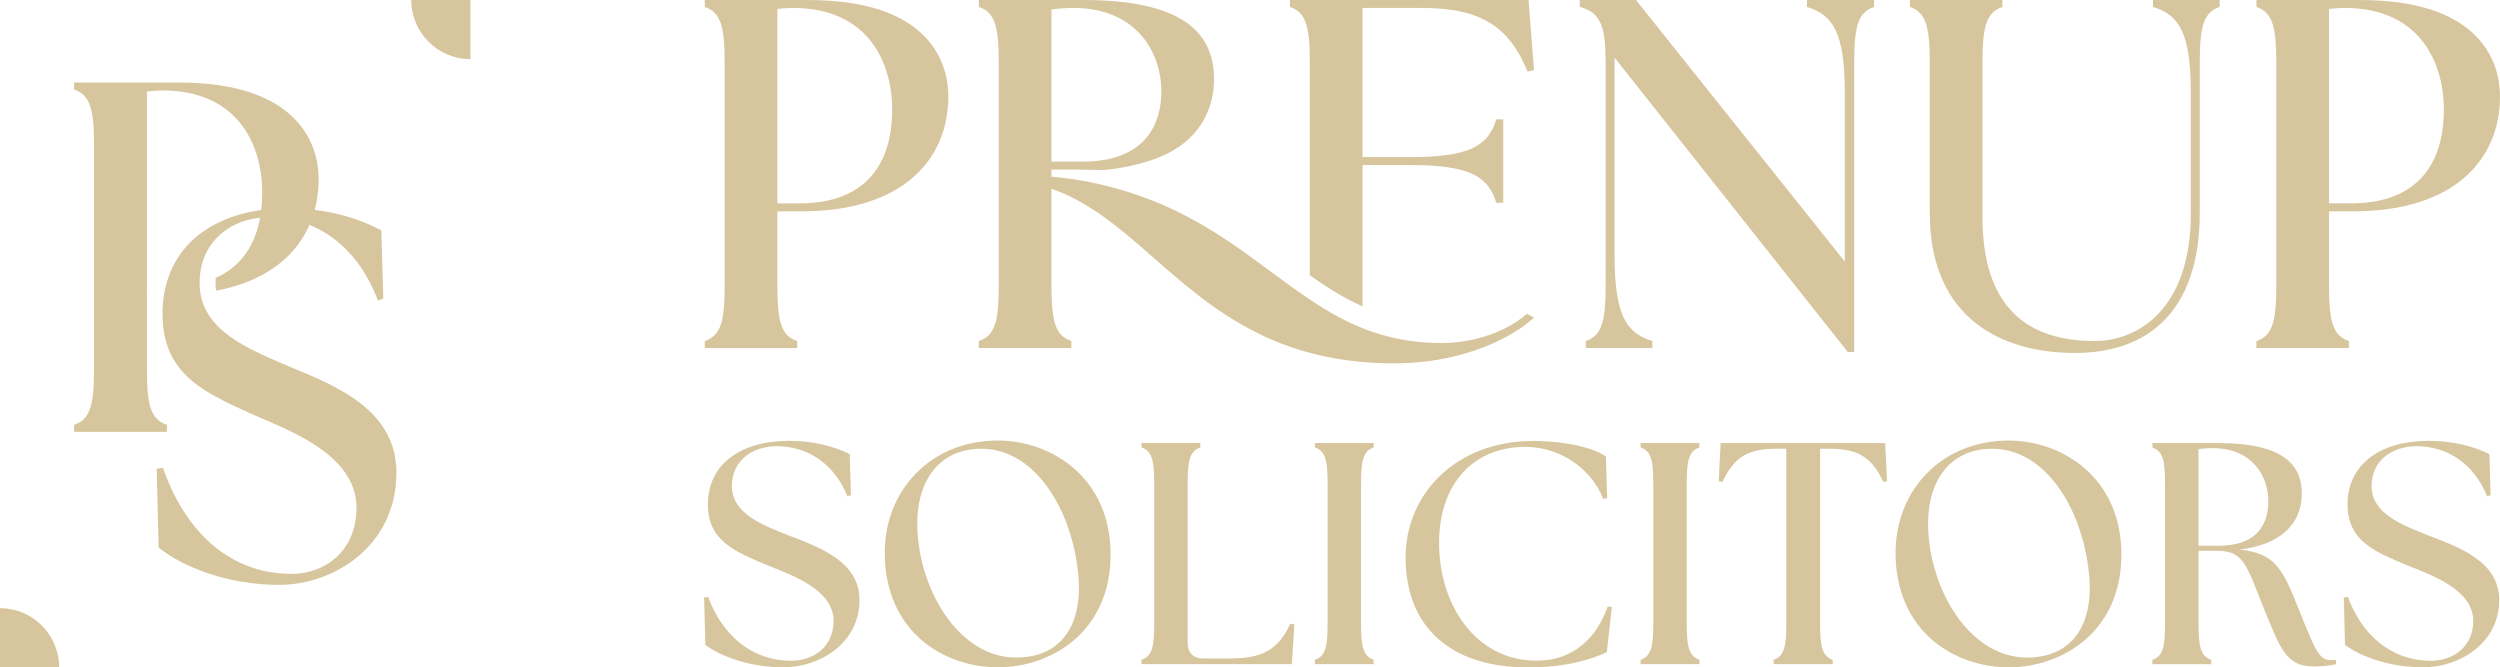 <?xml version="1.0" encoding="UTF-8"?> <svg xmlns="http://www.w3.org/2000/svg" id="Layer_1" data-name="Layer 1" viewBox="0 0 800 213.55"><defs><style> .cls-1 { fill: #d7c69d; } .cls-2 { isolation: isolate; } </style></defs><g><path class="cls-1" d="M258.94,0h-33.42v2.22c5.25,1.76,6.37,6.53,6.37,17.99v70.97c0,11.44-1.12,16.21-6.37,17.95v2.25h29.58v-2.25c-5.25-1.74-6.35-6.51-6.35-17.95v-23.55h7.79c32.62,0,46.93-16.87,46.93-36.75,0-12.88-8.28-30.86-44.54-30.86ZM255.75,65.08h-6.99V2.86c1.1-.16,3.33-.32,4.92-.32,25.15,0,31.82,18.78,31.82,32.46,0,17.98-8.91,30.08-29.75,30.08Z"></path><path class="cls-1" d="M490.89,22.42l-2.07.48c-6.37-15.59-16.39-20.36-34.2-20.36h-18.61v47.73h15.26c19.42,0,24.99-3.81,27.54-12.08h2.22v26.71h-2.22c-2.55-8.27-8.12-12.08-27.54-12.08h-15.26v45.24c-2.98-1.32-6-2.94-9.21-4.88-.22-.14-.46-.29-.69-.45l-.05-.03-.06-.03c-1.21-.75-2.28-1.44-3.27-2.12-1.21-.81-2.41-1.63-3.59-2.46V20.2c0-11.46-1.12-16.23-6.37-17.98V0h76.36l1.76,22.42h0Z"></path><path class="cls-1" d="M578.23,0v2.22c8.28,2.55,12.1,8.12,12.1,27.53v53.94L523.51,0h-17.98v2.22c6.83,1.76,8.28,6.53,8.28,17.98v70.97c0,11.44-1.12,16.21-6.37,17.95v2.25h21.3v-2.25c-8.25-2.54-12.08-8.11-12.08-27.51V18.45l74.62,94.18h2.06V20.2c0-11.46,1.12-16.23,6.37-17.98V0h-21.48Z"></path><path class="cls-1" d="M688.96,0v2.22c8.27,2.55,12.1,8.12,12.1,27.53v38.67c0,30.86-17.35,40.71-30.72,40.71-21.64,0-35.95-10.8-35.95-39.75V20.2c0-11.46,1.12-16.23,6.37-17.98V0h-29.59v2.22c5.25,1.76,6.35,6.53,6.35,17.98v47.89c0,34.2,23.55,44.86,46.47,44.86s39.93-12.88,39.93-44.86V20.2c0-11.46,1.1-16.23,6.37-17.98V0h-21.32,0Z"></path><path class="cls-1" d="M755.46,0h-33.4v2.22c5.25,1.76,6.35,6.53,6.35,17.99v70.95c0,11.46-1.1,16.23-6.35,17.98v2.22h29.59v-2.22c-5.25-1.75-6.37-6.53-6.37-17.98v-23.54h7.8c32.6,0,46.92-16.87,46.92-36.75,0-12.89-8.27-30.86-44.54-30.86ZM752.28,65.06h-7V2.86c1.12-.16,3.33-.32,4.93-.32,25.14,0,31.82,18.78,31.82,32.46,0,17.98-8.9,30.07-29.75,30.07Z"></path><g class="cls-2"><g class="cls-2"><path class="cls-1" d="M252.49,171.39c-8.08-3.23-18.29-6.87-18.29-15.87,0-7.98,6.37-12.73,14.45-12.73,9.8,0,18.4,5.66,22.54,16.07l1.11-.4-.4-13.14c-5.25-2.63-11.93-4.25-19.41-4.25-15.87,0-25.97,7.79-25.97,20.32,0,11.73,8.69,15.16,19.1,19.51,8.09,3.24,21.13,7.89,21.13,17.79,0,8.29-6.47,12.74-13.45,12.74-13.44,0-22.44-8.9-26.68-20.42l-1.31.2.4,15.16c5.15,3.84,14.55,7.17,24.97,7.17,11.62,0,24.36-7.68,24.36-21.53,0-12.13-12.23-16.68-22.54-20.62Z"></path><path class="cls-1" d="M319.3,140.97c-21.42,0-36.18,15.87-36.18,35.88,0,25.37,19,36.69,36.18,36.69s36.09-11.42,36.09-36.08-19-36.49-36.09-36.49ZM325.06,210.41c-17.18,0-30.02-19.51-31.43-39.72-1.11-16.37,6.67-27.09,20.42-27.09,17.49,0,29.62,20.32,31.13,41.85.91,13.34-4.65,24.97-20.11,24.97Z"></path><path class="cls-1" d="M412.9,199.59c-4.04,8.7-9.3,11.12-19.51,11.12h-8.29c-3.24,0-5.05-1.82-5.05-5.05v-51.05c0-7.27.71-10.31,4.04-11.42v-1.42h-18.8v1.42c3.34,1.11,4.05,4.15,4.05,11.42v45.08c0,7.27-.71,10.31-4.05,11.42v1.41h48.11l.81-12.73-1.31-.2Z"></path><path class="cls-1" d="M439.58,143.19v-1.42h-18.8v1.42c3.34,1.11,4.05,4.15,4.05,11.42v45.08c0,7.27-.71,10.31-4.05,11.42v1.41h18.8v-1.41c-3.33-1.11-4.04-4.15-4.04-11.42v-45.08c0-7.27.71-10.31,4.04-11.42Z"></path><path class="cls-1" d="M514.48,194.03c-3.64,10.51-11.42,17.39-22.74,17.39-19.71,0-31.23-18.1-31.23-37.6s11.42-30.82,27.59-30.82c10.41,0,20.83,6.27,24.97,16.68l1.22-.3-.41-13.34c-5.25-3.54-15.67-4.95-23.15-4.95-24.76,0-40.94,16.88-40.94,37.3,0,22.64,14.86,35.17,39.02,35.17,12.33,0,20.01-2.42,25.37-4.85l1.62-14.45-1.32-.2Z"></path><path class="cls-1" d="M543.8,143.19v-1.42h-18.8v1.42c3.34,1.11,4.05,4.15,4.05,11.42v45.08c0,7.27-.71,10.31-4.05,11.42v1.41h18.8v-1.41c-3.33-1.11-4.04-4.15-4.04-11.42v-45.08c0-7.27.71-10.31,4.04-11.42Z"></path></g><g class="cls-2"><path class="cls-1" d="M603.25,141.78h-52.66l-.6,12.23,1.21.2c3.74-8.09,8.29-10.61,17.28-10.61h3.13v56.1c0,7.27-.71,10.31-4.04,11.42v1.41h18.9v-1.41c-3.33-1.11-4.04-4.15-4.04-11.42v-56.1h2.93c9,0,13.55,2.52,17.29,10.61l1.21-.2-.61-12.23Z"></path></g><g class="cls-2"><path class="cls-1" d="M642.77,140.97c-21.43,0-36.19,15.87-36.19,35.88,0,25.37,19,36.69,36.19,36.69s36.08-11.42,36.08-36.08-19-36.49-36.08-36.49ZM648.53,210.41c-17.18,0-30.02-19.51-31.44-39.72-1.11-16.37,6.68-27.09,20.42-27.09,17.49,0,29.62,20.32,31.13,41.85.91,13.34-4.65,24.97-20.11,24.97Z"></path><path class="cls-1" d="M745.97,211.22c-3.74,0-4.85-2.42-10.21-15.87-5.36-13.44-7.58-18.19-19-19.5,13.45-1.62,19.81-8.59,19.81-17.89,0-8.19-4.55-16.17-26.58-16.17h-21.22v1.42c3.33,1.11,4.04,4.15,4.04,11.42v45.08c0,7.27-.71,10.31-4.04,11.42v1.41h18.8v-1.41c-3.34-1.11-4.04-4.15-4.04-11.42v-23.45h5.96c8.9,0,9.4,4.95,15.46,19.71,4.85,11.82,6.87,17.28,15.27,17.28,1.72,0,4.95-.1,7.27-.71v-1.41c-.5.1-1.01.1-1.52.1ZM709.99,174.63h-6.47v-30.93c1.52-.2,3.03-.3,4.45-.3,12.63,0,17.89,8.8,17.89,16.98s-4.35,14.25-15.87,14.25Z"></path><path class="cls-1" d="M777.2,171.39c-8.08-3.23-18.3-6.87-18.3-15.87,0-7.98,6.37-12.73,14.45-12.73,9.8,0,18.4,5.66,22.54,16.07l1.11-.4-.4-13.14c-5.26-2.63-11.93-4.25-19.41-4.25-15.87,0-25.98,7.79-25.98,20.32,0,11.73,8.7,15.16,19.11,19.51,8.08,3.24,21.12,7.89,21.12,17.79,0,8.29-6.47,12.74-13.44,12.74-13.44,0-22.44-8.9-26.68-20.42l-1.31.2.4,15.16c5.15,3.84,14.55,7.17,24.97,7.17,11.62,0,24.36-7.68,24.36-21.53,0-12.13-12.23-16.68-22.54-20.62Z"></path></g></g><path class="cls-1" d="M490.33,101.34l-1.71-.95c-3.83,3.48-9.88,6.6-16.98,8.22-3.25.73-6.75,1.17-10.34,1.17-7.13,0-14.17-1.04-20.66-3.11-1.58-.5-3.13-1.05-4.63-1.66h-.02c-4.47-1.78-8.62-3.99-12.51-6.37-.28-.17-.57-.35-.85-.53-1.18-.73-2.35-1.48-3.49-2.27-3.92-2.62-7.68-5.38-11.43-8.14-1.58-1.18-3.17-2.36-4.79-3.53-3.85-2.84-7.74-5.62-11.82-8.27-6.08-3.95-12.6-7.61-19.69-10.62-7.79-3.34-16.23-5.86-25.02-7.45-2.03-.37-4.07-.67-6.16-.89-1.09-.13-2.17-.24-3.24-.34-.17-.02-.35-.02-.53-.03v-2.32h8.43l6.54.17h.03c1.18,0,2.38-.05,3.58-.17.93-.11,1.85-.24,2.76-.4,1.2-.2,2.4-.45,3.58-.7h.03c1.17-.25,2.35-.54,3.51-.83,1.88-.5,3.75-1.09,5.57-1.82,2.44-.94,4.79-2.15,6.94-3.64,7.13-4.93,11.06-12.75,11.06-21.4C388.49,12.56,381.33,0,346.65,0h-33.42v2.22c5.27,1.75,6.37,6.52,6.37,17.98v70.97c0,11.44-1.1,16.21-6.37,17.95v2.25h29.59v-2.25c-5.23-1.74-6.35-6.51-6.35-17.95v-30.77c23.52,8.15,38.06,32.15,65.33,45.88,7.39,3.75,15.72,6.72,25.42,8.41,5.77,1.02,12.02,1.58,18.86,1.58,5.81,0,11.28-.57,16.29-1.58,12.35-2.46,22.04-7.44,27.91-12.51.2-.18.4-.35.6-.53l-.56-.32ZM336.47,3.02c2.39-.32,4.77-.48,7-.48,19.88,0,28.15,13.85,28.15,26.75,0,8.59-3.35,16.13-11.6,19.88-3.18,1.47-7.09,2.35-11.81,2.51-.51.01-1.04.03-1.57.03h-10.18V3.02Z"></path></g><g><g><path class="cls-1" d="M0,194.62h0v18.93h18.93c0-10.45-8.48-18.93-18.93-18.93Z"></path><path class="cls-1" d="M150.54,18.94h0V0h-18.93c0,10.45,8.48,18.93,18.93,18.93Z"></path></g><path class="cls-1" d="M126.84,151.38c0,23.03-19.65,35.78-37.57,35.78-16.05,0-30.56-5.54-38.49-11.92l-.65-25.23,2.03-.33c6.56,19.18,20.42,33.96,41.15,33.96,10.77,0,20.76-7.4,20.76-21.16,0-11.49-9.77-18.72-19.88-23.87-4.42-2.22-8.95-4.07-12.73-5.72-4.52-2.04-8.86-3.95-12.72-6.13-9.83-5.44-16.74-12.35-16.74-26.32,0-2.14.18-4.2.48-6.16.15-.86.32-1.74.53-2.57,2.2-9.06,7.96-16.02,16.47-20.27,4.09-2.07,8.84-3.5,14.12-4.25.19-1.62.29-3.37.29-5.15.03-.17.03-.33.03-.49,0-13.76-6.7-32.6-31.95-32.6-1.6,0-3.83.17-4.96.33v61.7c0,.43-.02.88-.02,1.31-.02.97.02,1.95.02,2.92v22.71c0,11.49,1.13,16.29,6.4,18.03v2.25h-29.7v-2.25c5.25-1.74,6.38-6.55,6.38-18.03V46.69c0-11.51-1.13-16.3-6.38-18.03v-2.25h33.53c36.42,0,44.73,18.05,44.73,30.97,0,1.61-.11,3.21-.32,4.79-.17,1.69-.51,3.38-.94,5.01,7.62.91,14.55,3.06,20.37,6.06.3.14.62.3.93.46l.23,7.69.42,14.15-1.73.67c-1.79-4.79-4.07-8.95-6.78-12.51-1.02-1.34-2.12-2.6-3.27-3.75-3.5-3.56-7.5-6.25-11.85-7.98-.69,1.57-1.49,3.07-2.43,4.52-5.14,7.96-14.14,14.05-27.43,16.53-.15-.77-.21-1.55-.21-2.36,0-.59.02-1.18.08-1.75,6.34-2.81,10.5-7.63,12.77-13.9.61-1.66,1.08-3.46,1.44-5.36-5.49.59-10.31,2.78-13.76,6.32-3.51,3.56-5.62,8.54-5.62,14.67v.03c0,1.07.1,2.13.25,3.08.65,4.17,2.62,7.55,5.36,10.42,4.87,5.03,12.15,8.4,19.03,11.38,1.24.51,2.41,1.02,3.59,1.55,15.9,6.54,34.76,14.1,34.76,34.28Z"></path></g></svg> 